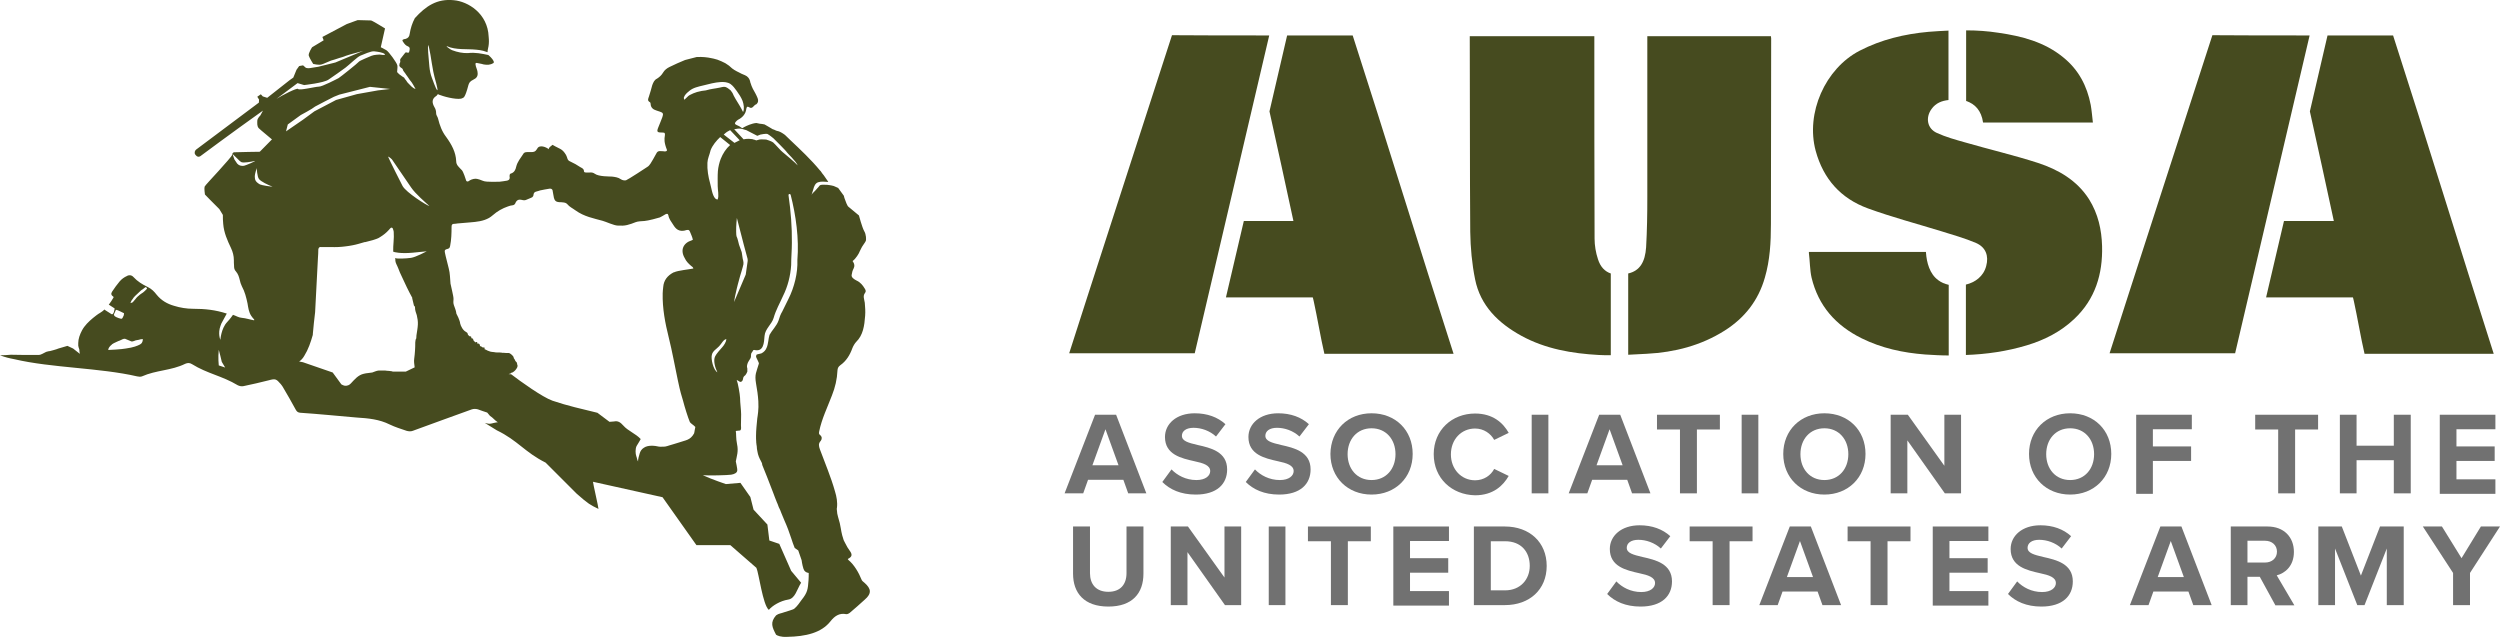 <svg xmlns="http://www.w3.org/2000/svg" id="Layer_1" viewBox="0 0 1409 358.97"><defs><style>.cls-1{fill:#717171;}.cls-1,.cls-2{stroke-width:0px;}.cls-2{fill:#464b1f;}</style></defs><path class="cls-2" d="M487.2,328.441c-.6-.5-1.4-1.1-1.6-1.7-1.6-4-4.2-8.5-7.5-11.2-.2-.3-.4-.4-.1-.6,1.9-1,2.8-2.1.8-4.7-.4-.6-.8-1.2-1.2-1.8-1-2-2-3.6-2.1-4-1.5-4.5-1.2-5-2.2-9.6-.5-2.2-1.6-4.9-1.6-7.1,0-.4-.2-1,0-1.5.4-3.2-.2-6.4-1.1-9.3-2.3-8.2-5.6-15.8-8.5-23.7-.6-1.8-1-3.2.5-4.8.8-1.1.7-2.3-.3-3.2-1-.6-.7-1.3-.6-2.1,1.4-7,4.7-13.7,7.2-20.3,1.8-4.5,2.9-9.2,3.1-14,.1-1.3.4-2.1,1.6-3,3.3-2.3,5.4-5.7,6.8-9.6.4-1.1,1.4-2.8,2.2-3.6,3.8-3.7,4.6-9,5-14.7.2-2.4,0-4.9-.2-7.3-.3-2-1.2-3.8.1-5.5.7-.8.4-1.6,0-2.3-1.2-2-2.5-3.7-4.7-4.7-1.4-.7-3.1-1.8-2.8-3.2.2-1.4.5-2.5,1.1-3.6.7-1.4.5-2.5-.3-3.8-.1-.1-.2-.3-.3-.4,2-1.4,3.6-4.5,3.6-4.5,0,0,.7-1.6,1.2-2.5.4-1.1,2.4-3.6,2.7-4.4.2-.6.3-3.5-1-5.6-1.1-2-2.9-8.7-2.9-8.7,0,0-3.7-3.1-5.3-4.4-.3-.2-.5-.4-.6-.5-.6-.3-1.7-3.2-2.3-5-.2-.7-.3-1.2-.3-1.2l-3.2-4.4-2.5-1.1c-.8-.2-1.6-.4-2.4-.5-1-.2-1.8-.2-2.7-.2-.8,0-1.9-.1-2.7.3-.4.3-.7,1-1.2,1.4-.5.6-1,1.2-1.5,1.7-.5.6-1.7,1.5-2,2.3.4-1.1.6-2.1,1-3.2.4-1.6,1.1-3.4,2.7-3.9,1.7-.6,3.7-.3,5.5-.2,0,0,.4.2,0-.4-.1-.2-.2-.3-.3-.4l-2-2.9c-.6-.7-1.2-1.5-1.7-2.3-.1-.1-.2-.3-.4-.4-5.1-6.2-11-11.7-16.8-17.2-1-1-1.9-1.8-2.9-2.8l-.1-.1c-1.6-1.2-3-1.9-3.8-2.1-.5-.1-1.1-.2-1.6-.5-.1,0-.2-.1-.4-.2-.3-.1-.6-.3-1.1-.4-1.5-.8-3-1.9-4.6-2.7-.8-.2-1.7-.3-2.7-.4-.2,0-1.1-.2-1.9-.4-2.7.2-5.5,1.6-6.9,2.3-.5.4-1,.6-1,.6,0,0-.4-.1-1.2-.7-.6-.5-1.4-.7-2.1-1.1-1.1-.5-1.1-1-.4-1.8.4-.4.7-.8,1.2-1.1,2.5-1.2,4.4-3.3,4.7-6.1.2-1.2.6-1.6,1.6-1,.7.5,1.4.5,2,0,.2-.1.3-.3.5-.5.1-.1.3-.3.4-.4.4-.3.6-.6,1.1-.7,1.2-1,1.3-2.2.8-3.5-.7-1.8-1.7-3.5-2.7-5.3-.5-1.1-1-2.1-1.3-3.3-.1-.1-.1-.3-.2-.6,0-.2,0-.3-.1-.5-.2-.8-.7-1.7-1.3-2.2-.3-.3-.6-.6-1.1-.8-.4-.2-.7-.4-1.3-.6-.8-.3-1.6-.7-2.3-1.1-1-.5-2.1-1-3-1.6-.4-.3-.6-.5-1-.7-1.2-1.2-2.4-2.1-3.9-3-1.4-.7-3-1.5-4.5-2-.7-.2-1.5-.4-2.2-.6-.3-.1-.6-.1-1-.2-2.7-.6-5.3-.8-8-.7h-.4l-6.6,1.7c-3,1.2-5.8,2.5-8.7,3.9-1.5.7-2.9,1.8-3.7,3.2-.8,1.4-2,2.5-3.4,3.4-1.5.7-2.1,2.1-2.7,3.7-.5,2.1-1.2,4.2-1.9,6.5-.4,1.2-1,2.2.6,3.1.3.2.4.6.4,1.1.1,1.9,1.4,3,3.1,3.5.6.3,1.4.4,2.1.7,1.8.6,2.1,1.1,1.4,3.1-.6,1.7-1.4,3.5-2.1,5.3-1.3,3.1-1,3.4,2.4,3.4,1.1,0,1.3.4,1.1,1.8-.3,1.8-.5,3.7,1.2,8v.2c0,.2-.4.7-1.2.6-.3,0-.6,0-1-.1h-.3c-2.4-.2-2.9-.1-3.9,2-1,1.7-1.8,3.4-2.9,5-.5.7-1,1.4-1.7,1.8-.2.2-11.3,7.4-12.1,7.6-1.1.2-2.1-.1-2.9-.6-1.5-1.1-3.4-1.3-5-1.5-1.1-.1-7.4.1-9.7-1.6-.8-.6-1.7-.8-2.8-.7h-2.1c-.6,0-1.2-.1-1.2-.8,0-1.3-1.1-1.7-2-2.2-1.8-1.2-3.7-2.3-5.7-3.2-1.9-.7-1.5-2.2-2.4-3.7-2.3-3.8-3.5-3.2-7.6-5.7-2.8,2.1-1.9,2-2.1,2.5-1.4-1.2-5.4-2.9-6.6-.2-.1.1-.2.2-.3.4-.7,1.2-1.7,1.4-3,1.4h-2.4c-1,0-1.8.3-2.2,1.2-1.4,2.2-3.2,4.2-3.9,7.1-.3,1.5-1,3.2-3,3.8-.8.2-.7,1.1-.7,1.8.1.4.1.7,0,1-.1.6-.6,1-1.5,1.2-1.4.3-2.9.4-4.2.6-.6-.1-7.4.4-9.3-.5-.6-.3-3.1-1.2-4.1-1.2-1.7,0-3.3.8-4,1.4-.7.4-1.4.1-1.5-.7-.1-.4-1.5-4.7-2.3-5.5-1.7-1.8-3.2-2.9-3.2-5.1-.2-5-2.5-9.3-5.7-13.7-2.3-3-3.6-6.5-4.5-10.2-.2-1.1-1.1-1.9-1.1-3,0-1.4-.3-2.5-1-3.6-1.3-2.3-1.6-4.5,1-6.2.3-.1.5-.5,1-1.1.4.3.7.4,1.4.6,3.7,1.4,10.6,2.8,12.4,1.7l.4-.2c.1-.2,1,.5,3-7.2.4-1.1.6-2,2.9-3.1,1.6-.7,2.4-1.9,2.3-3.5-.1-1.9-.5-2.1-1-3.9-.5-2.1-.3-2.2,1.8-1.7.4.1,1.1.2,1.5.3.3.1.6.2,1.1.3,2,.3,3.5.4,5.5-.8.1-.1.2-.2.2-.3.2-1-1.5-2.8-2.5-3.7-.2-.3-.4-.2-.5-.5-3.8-.8-7.5-1.6-11.6-1.1-2.9.1-5.9-.5-8.8-1.6-1.1-.4-2.1-1.3-3.1-2v-.3c5.3,2.3,11.3,1.4,16.8,2,1.3.1,2.4.3,3.7.6l2.5.8v-.8c.1-1,.5-2.2.5-2.5.3-1.7.3-3.5.1-5.4-.5-13.2-11.7-19.9-19.6-20.6-9.6-1-15.9,3.4-22,10.1-1.5,2.8-2.4,5.7-2.9,8.8-.2,1.6-.8,2.4-2.3,2.9-.3,0-.6.1-1,.2-1,.3-1,.7-.4,1.5.7,1.1,1.5,2.1,2.7,2.5,1.4.6,1,1.7.8,2.7-.1,1.1-.8,1-1.6.7-.3-.1-.6,0-.8.3-.8,1.1-1.7,2.1-2.5,3.2-.4.4-.3,1.2-.2,1.7,0,.3-.2.8-.4,1.1-.2,1.2-.3,1.2.3,1.9.4.6,1.6.7,1.6,1.8,0,.1,1.1,1.7,1.2,1.7.4.5.7,1.2,1.4,2,.6.7,1.1,1.8,1.7,2.4.7.7,2.2,3.4,2.8,4.5-1.8-.4-3-2.2-4.4-3.5-.5-.5-.7-1.2-1.5-2-.8-1.3-.2-.6-1.4-1.4-.4-.3-.8-.6-1.8-1.3-.1,0-.6-.6-1.3-1.3.2-1.9.3-3.5.1-3.9-.3-1.4-4.7-7.5-6.1-8.4-1.3-.8-3.2-1.7-3.2-1.7l2.4-10.6s-7.1-4.4-7.9-4.5c-.7,0-7.5-.2-7.5-.2l-6.1,2.2-13.8,7.3.7,1.9-6.5,3.9s-2.2,3.3-1.9,4.7c.4,1.4,2.5,4.7,2.5,4.7,0,0,3.2.8,4.7.3,1.2-.3,4.9-2.1,5.4-2.2.6-.1,3.3-1,4.8-1.5.3-.1,2-.5,3.6-1.2,3.1-1.1,8.1-2.2,9.8-2.8l-15.8,6.6-9.6,2.4-3.8.6c-.2.1-1.4.2-1.5.2-.6.1-1.7-.2-1.7-.2l-1.6-1.4-2.2.4-1.5,2.1-1.8,4.4-2,1.4-12.7,10-2.5-.8-1.1-1.2-2,1.4,1,1.6-.1,1.7-35.4,26.5c-.7.6-1.1,1.8-.5,2.7,0,0,1.2,2.1,2.9,1,13.3-9.9,33.9-24.8,35.3-25.7l-1.5,2.8s-1.7,1.5-1.7,3-.2,2.9.8,4.1c1.1,1.1,6.3,5.3,7.3,6.2.1.1.2.1.2.1l-6.9,7s-6.2.1-6.3.1l-8.3.2s-1,.4-1,1.5c0,.5-3.8,4.8-7.6,9s-7.8,8.4-7.9,8.9c-.3,1.1.2,4.4.2,4.4,0,0,4.5,4.7,8.1,8.2l2,3.3c0,1.7,0,3.4.2,5.1.4,4.9,2.3,9.2,4.4,13.6,1,2.1,1.6,4.4,1.6,6.8,0,1,0,1.9.1,3,0,1.3.1,2.4,1.1,3.4,1.2,1.4,1.7,3,2.1,4.7.3,1.3.6,2.4,1.2,3.6,1.7,3.1,2.5,6.4,3.2,9.7.4,2.4.7,4.9,2.1,7,.4.7,1.1,1.4,1.7,2.1,0,0,0,.2-.1.4-2.3-.4-4.6-1.2-6.9-1.4-1.8-.1-3.4-1.2-5-1.7-.3.4-1.5,2.2-3.3,4.1-3.4,3.6-3.8,10-3.8,10,0,0-1.6-3.5.1-8,.3-.8.6-1.7,1.1-2.4,1.1-2.2,2.1-3.7,2.4-4.4-6.5-2.1-12.3-2.7-19-2.7-3.6,0-7.3-.6-10.8-1.7-3.8-1.1-7.1-3-9.7-6.2-1.4-1.8-2.8-3.3-5.1-4.4-2.9-1.4-5.7-3.1-8-5.6-.6-.7-1.4-1-2.1-1-.5,0-1.1.1-1.5.4-1.6.7-3,1.7-4.2,3.1-1.5,1.8-2.9,3.7-4.2,5.7-.8,1.133-.567,2.1.7,2.9.1,0,.1.3.1.4-.8,1.4-1.7,2.8-2.7,4.1.3.2.8.4,1.3.8,1,.6,2,1.3,2,1.3,0,0-.4,4-1.8,3.2s-2.5-1.7-3.3-2.1c-.2-.2-.5-.3-.6-.5-.7.7-1.7,1.4-2.5,1.9-1.3.7-3,2.1-4,2.9-2.4,2-4.7,4.2-6.2,7-1.2,2.3-2.1,4.7-2.1,7.1v1.5c.1.6.3,1.4.6,2.1,0,.7.1,1.6.3,2.5-1.4-1.1-2.4-1.9-3.8-3l-3.2-1.5-5.1,1.5c-.7.4-4.6,1.4-4.6,1.4-.7,0-1.5.3-2.3.5-1.4.6-2.8,1.7-4.1,1.7-5.3.1-10.5,0-15.8-.1-2.1.2-4.1.3-6.1.3,2.8,1.1,5.3,1.7,8,2.2,21.3,5,48.1,4.8,69.3,9.7.8.2,2,.3,2.7,0,8.1-3.6,16.5-3.2,24.4-7.1,1.4-.6,2.5-.6,3.8.2,8.7,5.4,17,6.6,25.8,11.9,1,.5,2.2.7,3.2.5,4.8-1,9.6-2.1,14.3-3.3,3.7-1,4.2-.8,6.7,2.1.4.4.7,1,1.1,1.5,2.5,4.2,5,8.6,7.4,13,.6,1.1,1.3,1.6,2.5,1.7,10.6.7,21.2,1.8,31.9,2.7,6.5.4,12.7,1,18.5,3.9,3.1,1.5,6.4,2.5,9.6,3.6,1.1.3,2.4.4,3.4,0,11.2-4,22.2-8.2,33.3-12.1,1.1-.4,2.5-.3,3.5,0,1.7.6,3.5,1.3,5.2,1.8l1.5,1.8c2.1,1.4,2.4,2.3,4.5,3.7-.3,0-.7,0-1.1.1-1.5.2-3.1,1-4.5.6-.6-.1-1.3-.2-1.8-.4l6.8,4.2c11.8,5.7,15.7,12.3,27.5,18.2l17.5,17.5c6.7,5.9,7.6,6.3,12.3,8.6.1-.6-3.2-14.9-3.1-15.3l39.2,8.7,19.1,27h19.1l14.7,12.8c1.4,3,3.6,20.9,7,23.7,2-2.4,6.5-5.1,10.9-5.8,4-.6,4.9-5.7,7.3-9.5l-5.6-6.7-6.7-15.2-5.6-1.9-1.1-9-7.8-8.4-1.8-7.1-5.6-8-8.2.7s-7.5-2.5-13-5c3.4.3,14.2,0,16-.3s3.2-1,3.4-2.2c.2-1.2-.8-4.9-.8-5.3.5-2.9,1.6-5.6.7-9.7-.7-3.3-.4-6.1-.7-7.3-.1-.3,1.2-.2,2.3-.4,1-.2.6-2.5.6-3s.1-4,.1-6.1c0-2.5-.6-6.5-.6-9.3-.1-2.2-1.2-8.4-1.9-10.1,1.5.6,2.1,2,3.3.3.1-.1.1-.4.2-.6.1-.6.2-1.4.8-1.9.2-.1.4-.3.6-.5.5-.6.8-1.3,1.1-2v-1.6c0-.1,0-.3-.1-.5-.2-.8-.1-1.5.1-2.1.3-1.2,1.1-2.1,1.7-3.2.8-1.4-.2-2.2,1-3.6,0-.1.5-.7.5-.8,0-.3.4-.4.7-.4,5.3,1.3,5.5-4,5.8-7.9.3-4,4.1-6.6,5.1-10.1,1.3-4.6,3.5-8.3,5.3-12.4,2.7-5.4,4.2-11.4,4.6-17.4,0-4.4.4-8.4.4-12.6.1-8.9-.6-17.8-1.9-26.8,0-.3.1-.7.5-.7.3,0,.6.2.7.4,3,11.7,4.8,24.8,3.8,36.8.3,7.2-1.7,15.4-5.1,22.1l-3.4,6.9c-1,1.6-1.6,3.4-2.1,5.1-1.1,3.1-3.7,5.5-5.1,8.1-.7,2.1-.6,5.1-1.7,7.4-.5,1.3-1.5,2.3-2.8,3-.7.3-1.5.3-2.1.5-1.1.4-.7.2-1,1.4,0,.4,1.8,3.5,1.6,3.9-1.4,4.9-2.5,5.9-1.6,11.2.6,3.3,1.1,6.7,1.3,10,.3,4.6-.4,8.3-.6,9.7-.3,3.3-.7,6.6-.7,9.9,0,1.1,0,2,.1,3.1,0,.4,0,.7.1,1.2,0,.4.1.8.2,1.4,0,1.1.2,2.1.4,3.1.3,1.9,1,3.6,2,5.4.3.6.7,1.2.7,2.1,1.4,3.2,3.8,9.6,6.1,15.5.7,2,1.5,3.9,2.2,5.7,0,0,.1.1.1.2.1.2.2.5.3.7.4,1.2.8,2.2,1.4,3.3.2.6.5,1.2.7,1.8l1.7,4.1c1.5,3.3,2.8,6.8,3.9,10.2.5,1.7,1.2,3.5,1.9,5.3l2,1.4,1.9,5.5s.3,2.5,1,4.7c.4,1.5,1.5,2.3,3,2.5,0,.8,0,3.1-.1,4-.4,5.3-.5,6.9-4,11.3-.8,1.1-2.3,3.4-4,4.8-.6.6-4.9,1.7-5.3,1.9-2.7,1-3.3.7-5,1.9-3.5,4-2.2,6.7,0,10.9.7.5,2.7,1.4,6.2,1.2,10.5-.2,19.3-2.2,24.5-8.8,2.2-2.8,4.9-4.8,8.8-4,.6.1,1.5-.3,2.1-.8,2.8-2.4,5.6-4.8,8.3-7.3,4.1-3.5,3.8-6.2-.1-9.6ZM64.2,177.241s.8-1.8,1-2.3c0-.1.1-.2.1-.3h.3c.1,0,.2,0,.4.1.3,0,3.9,1.8,3.9,1.8,0,.2,0,.5-.1,1,0,.2-.1.3-.2.5h0c-.2.5-.5,1.2-.8,1.5-.1,0-.1.1-.2.1-.4.2-3.2-.8-3.9-1.4-.7-.8-.5-1-.5-1ZM80.4,192.041s0,.4-.4,1.1c-.1.2-.3.4-.4.5-.2.2-.4.3-.7.5-1.3.7-3.6,1.7-8.1,2.3-.7.1-1.5.2-2.3.3-.8.1-5.9.5-7.5.5,0,0-.1-1.4,2.1-3.1v-.1c.2-.1.5-.3.7-.4.1,0,.2-.1.3-.2.5-.2,1.1-.5,1.7-.8h0c.5-.3,1.2-.5,1.7-.7l1.7-.8c.2,0,.4-.1.6-.2h.7l3.6,1.5h.5c.3,0,.6-.2,1.1-.3.1,0,.3-.1.4-.2.6-.1,1.4-.4,2-.4.4-.1.7-.2,1.1-.3.4,0,.7-.1,1.2-.2.1.3.1.7 0,1ZM82.9,162.641c-.4.6-2.3,2.3-2.5,2.4h-.1c-1,.6-1.9,1.4-2.8,2.2-.4.4-.8.8-1.2,1.4-.067,0-.1.033-.1.1-.4.4-.7.8-1.2,1.4,0,.1-.1.1-.2.2-.2.2-.4.2-1.3.5.3-.8.6-1.6,1.2-2.2.4-.6.8-1.3,1.4-1.8h0c1.1-1.1,2.1-2,3.2-3,.3-.3.6-.5,1-.7s1.4-1.2,1.8-1.3v-.1c.2.1.4.2.5.4.1.2.2.4.3.5h0ZM123.3,205.941s-.5-4.4,0-8.8c.1,0,1.7,6.8,1.7,6.8l1.9,3.2-3.6-1.2ZM137.5,93.441c-2.9.4-4-1.5-4-1.5l-1.4-2.1-1.1-3.2c.4.6,1.6,1.5,2.3,2.3,1.1,1.2,2.3,2.3,2.9,2.5,1.4.4,5.1-.2,7.3-.7,1.5-.3-4.9,2.5-6,2.7ZM146.5,103.941c-3-1.7-2.8-3-2.9-4.7,0-1.2,1.1-4.5,1.1-4.5,0,0,.2,4.9,1.3,6.2,1.1,1.4,4.9,3.2,7.4,4.2,0,0,.1,0,.1.1-.7,0-5.9-.8-7-1.3ZM155.8,55.741l11.9-8.9,3.7,1.1s11.2-1.2,13.8-3.1c2.7-1.8,7.6-5.3,9.5-6.7s6.8-6.2,8.5-6.8c1.7-.6,5.9-2.7,7.8-2.4,1.8.2,4.8.6,5.8,1.5,1.1,1-2.9.3-2.9.3,0,0-3.2.1-4.5.7s-6.7,2.7-7.2,3.4c-.5.7-10.5,8.7-11.4,9.2-.8.4-9.3,4.9-11.2,4.8-1.8,0-10.9,2.3-11.6,1.3-.4-.9-9.6,3.9-12.2,5.6ZM161.2,74.041l1-3.9,7.3-5.3s6.6-3.5,8.1-4.8c.4-.3,10.6-5.5,10.6-5.5l3-1.2,17.3-4.4,11.4,1.2-6.9.8-11.8,2.1-11.8,3.3-12.2,6.4-6.4,4.7-9.6,6.6ZM222.8,145.941c-.1,1.7.4,2.5,1.1,4,.2.4.4,1,.6,1.4.5,1.5,1.2,2.9,1.8,4.2,1.9,4.2,3.9,8.4,6.1,12.4l-.1.1,1,4.2c.4.3.7.7.6,1.3,0,1.4.6,2.9,1,4.1.4,1.7.7,3.5.6,5.3-.1,2-.5,4-.8,6.1l-.1,1.7c-.7.7-.6,3.6-.6,4.7,0,1.5-.2,3-.3,4.5s-.5,3-.3,4.6c.1.8.2,1.7.3,2.5l-5,2.4h-7.3c-.2,0-.4-.2-.6-.2-.5-.1-1.2-.2-1.6-.2-.7,0-1.4-.1-2.1-.2h-3.7c-1.2.1-2.4.7-3.6,1.1-1.5.3-3.2.3-4.7.7-3.3.7-5.3,3.3-7.4,5.5-.3.2-.5.4-.7.6-.4.3-.7.4-1.1.5-1.1.4-2.1.2-3.5-.6l-4.9-6.7-16.8-5.8-2.1-.4c1.1-.7,2.1-1.8,2.9-3.2,1.1-1.8,2-3.6,2.8-5.7.7-1.9,1.4-3.9,2-6.1v-.4c.4-4.2.8-8.6,1.3-12.4.5-10.5,1.1-20.6,1.6-30.7.1-1.5.2-3,.2-4.6,0-.3.1-.5.2-.7.2-.6.7-.8,1.5-.7h5.2c3,.1,5.7,0,8.6-.4,1.3-.1,2.5-.4,3.8-.6,2.2-.4,4.4-1.1,6.5-1.7.2-.1.4-.1.7-.1,1.4-.4,2.8-.7,4.2-1.1.7-.3,1.5-.4,2.1-.7.7-.2,1.4-.6,2-1,1.8-1.1,3.5-2.4,5-4.1.3-.2.4-.6.7-.8.6-.7,1.3-.6,1.6.3v.1c.2.4.3,1,.4,1.5.3,3.8-.4,7.3-.3,11.2.6.3,4.2,1.2,10.8.6l8.1-.8s-6.1,3.3-8.9,3.7c-2.9.4-8,.6-9,.1l.2.5ZM242,37.541c-.1-2.1-.8-7.9-.8-10.6,0-.7.1-1.5.2-1.6.1.3.2.8.4,1.5.5,2.1,1.1,5.7,1.6,9s1.2,6.5,1.5,7.6c0,0,2.1,7.3,1.6,7.4-.7,0-2.9-6.6-3.1-7-.7-1.8-1.2-4.1-1.4-6.3ZM391.2,244.241c-2.2,4-4.8,3.8-8.7,5.2-1.1.4-4.4,1.3-5.3,1.6-.7.2-1.4.5-2.1.6-.5.1-1.1.1-1.7.1,0,0-1.8.1-1.9,0-2.5-.6-6.3-1-8.6.6-1.3.8-2,1.9-2.4,3.3-.2.6-1.2,4-.8,4.4-.6-.4-.6-1.8-1.1-3-.5-1.3-.6-4.2.2-5.7,1-1.7,2.3-3.7,2.3-3.9-2.9-3.1-7.2-4.6-9.8-7.6-1.6-1.8-3-2.8-5.3-2.3-.7.1-1.5.1-2.5.2l-6.8-5.1c-8.6-2.1-17.1-4-25.3-6.8-5.7-2-18.1-10.9-23.3-14.9-.8,0-1.4-.1-1.4-.1.3-.1.5-.2,1.1-.4.1,0,.2,0,.2-.3.067,0,.2-.033.4-.1h.2c1.6-.8,2.4-2,2.9-3,.1-.3.2-.6.2-1-.1-.4-.3-.7-.3-1.2,0-.1,0-.2-.1-.2,0-.4-.1-.6-.4-.7,0-.2-.3-.3-.4-.4-.2-.5-.4-1.1-.8-1.5-.1,0-.1-.1-.1-.2s0-.2-.1-.3c-.1-.6-.5-1.1-1-1.5-.4-.4-.8-.7-1.4-1-.2-.1-.5-.1-.6-.1h-1.3c-.7-.1-1.4-.1-2.1-.1h-.2c0-.1-.1-.1-.2-.1-.3,0-.7-.1-1.2-.1h-1c-.7,0-1.4,0-2.1-.2-.7-.1-1.7-.1-2.4-.4-.4-.1-.7-.3-1.1-.4-.1,0-.3-.1-.4-.2-.5-.3-1-.5-1.5-.7,0-.1,0-.2.1-.4.3-.1.2-.2,0-.3,0-.2-.2-.2-.4-.2-.3-.1-.6.1-1-.2-.1-.2-.2-.3-.4-.3-.1-.1-.3-.2-.4-.2-.4,0-.4-.1-.4-.4,0,0,0-.2-.1-.3,0-.3-.1-.4-.3-.6-.1-.1-.3-.2-.5-.2-.2-.1-.4,0-.7-.1v-.1c.2-.3.1-.4,0-.6-.2-.1-.4-.2-.6,0s-.4.1-.5,0c-.2-.1-.2-.3-.4-.4-.3-.3-.7-.6-.7-1.2,0,0-.1-.1-.1-.2-.2-.2-.4-.4-.6-.4-.2.1-.3,0-.4-.1.1,0,.1-.2,0-.4v-.2s0-.1-.1-.2c-.1-.2-.4-.2-.6-.2-.1,0-.2.1-.2,0-.4-.4-1.1-.7-1.1-1.4-.1-.5-.4-.8-1-1.1-1.6-.8-2.9-3.1-3.3-4.9.2-.1-.8-3-1.6-4.4-.3-.5-.6-1.1-.6-1.7,0-.6-1-3.3-1.3-4.1-.4-1.1-.3-2.3-.2-3.4.1-1.4-1.5-7.4-1.7-8.7-.3-2.9-.2-5.7-1-8.6-.6-2.2-1.2-4.6-1.7-6.8-.7-3.3-1.1-3.6,1.2-4.2,1.1-.3,1.1-1,1.3-1.7.7-3.5.8-7.1.8-10.7,0-1.3.4-1.7,1.6-1.7.5,0,1.1-.1,1.7-.2,2.4-.2,4.8-.4,7.1-.6,3.8-.3,7.5-.7,10.7-2.5.7-.4,1.5-1,2.2-1.6,2.5-2.2,5.3-3.8,8.5-4.9.8-.3,1.8-.6,2.9-.7.4-.1.8-.3,1.2-1,.7-1.8,1.8-2.4,3.5-2,.2,0,.4,0,.5.1.7.2,1.3.2,1.9,0,.8-.3,1.6-.7,2.4-1,.4-.1.8-.4,1.3-.6.3-.3.7-.7.7-1.5.1-.7.5-1.4,1.3-1.6s1.4-.4,2.1-.6c0-.1.1-.1.2-.1,1.8-.4,3.6-.7,5.4-1,.7-.1,1.4.1,1.7.8.2,1.5.6,3,.8,4.4.4,1.6,1.3,2.3,2.9,2.4.6,0,1.3,0,1.9.1,1,.1,2,.2,2.7,1,1.3,1.6,3,2.3,4.6,3.5,5,3.6,10.3,4.5,15.3,5.9,1.9.5,6.5,2.7,8.6,2.7,2.1.1,3.5.1,5.2-.3s3.3-1,4.8-1.6c1.2-.5,3.3-.6,5.1-.7,1.8-.1,7.8-1.7,8.6-2,.8-.3,2.1-1.2,3.2-1.8.7-.3,1.4-.4,1.5.4,0,.067.033.133.1.2.3,2,1.6,3.6,2.7,5.3.8,1.3,1.6,2.3,2.7,2.9,1.3.7,2.9.8,4.9.1h.3c.3-.1.6-.1.8,0,.3.1.5.4.7.8.6,1.6,1.4,3,1.7,4.7-.3.1-.4.2-.6.3-4.9,1.5-6.6,5.6-4,10,.8,1.8,2.1,3.1,3.6,4.4.4.4,1.1.6,1.3,1.5-2.4.5-8.7,1.1-10.8,2.1-.1,0-.4.1-.4.1-3.4,1.8-5.5,4.4-5.8,8.2-.1,1.3-.3,2.4-.3,3.6-.2,8.5,1.4,16.8,3.4,24.8,2,8,3.4,16,5.1,24,1.6,7.6,2,8.3,3,11.8.8,3.2,2.8,9.6,3.8,11.9.3.7,2,1.6,3.1,2.8-.4,1.5-.4,2.7-.7,3.6v-0ZM392.9,51.841c-1.4.4-3,1.1-3.9,1.6-.2,0-1.1.7-1.1.7-.7.6-1.5,1.4-2.2,2.1-.2-.3-.4-1.2-.2-1.5.1-.3.3-.7.5-1,.7-1,1.6-1.8,2.5-2.5,2.1-1.8,5-2.4,7.9-3.1,3.2-.8,6.5-1.7,9.7-1.9,1.9-.1,3.9,0,5.6,1.1,1.4,1,2.5,2.5,3.5,3.9,1.3,1.8,2.5,3.6,3.3,5.6.7,2,1.1,4.4.3,6.3-1.3-2.7-2.7-4.8-4.2-7.3-.5-1-1.1-1.8-1.5-2.9-.3-.8-1.4-2-1.4-2.1-1-.7-1.6-1.4-2.8-1.8-.4-.1-.7-.1-1.1-.1s-1.5.3-2,.4c-3.3.7-5,.7-8,1.6-1.3.1-3.2.4-4.9.9ZM407.1,195.641c-1,1.1-3.4,3.8-4,5.1-1.3,2.4,0,6.6,1.2,9.1-2.3-1.4-3.7-7.6-3.1-9.8.4-2.2,2.7-3.4,4.1-4.9,1.3-1.3,2.5-4,4.1-4-.1,1.5-1.3,3.4-2.3,4.5ZM406.2,89.541c-.8,2.1-1.4,4.6-1.6,6.9-.2,2.9-.1,5.6-.1,8.5,0,2.1.8,5.4,0,7.4,0,.2-.7.1-1.4-.5-1.7-1.8-2.2-6.2-2.9-8.6-1-3.6-1.7-7.6-1.5-11.5.1-2.4,1.2-4.5,1.7-6.7,0-.2.1-.3.1-.4,1.1-2.8,3.2-5.3,5.4-7.4l5.6,4.5c-2.3,2-4.1,4.8-5.3,7.8ZM407.9,75.841c.6-.5,1.2-1.1,1.8-1.5.7-.4,1.3-.7,1.8-1h0l5.3,5.6.1.1-3,1.5-.2-.2-5.8-4.5ZM420.3,154.741l-6.6,15.5.6-3.4,1-4.4.5-2,1.3-4.8s1.7-5.5,1.9-6.7c.2-1.3-.4-3.1-.4-3.1l-.5-3.3c0-.2-.1-.3-.1-.5l-1.4-3.9c0-.1-.1-.2-.1-.3-.2-.7-.8-3.6-1.4-4.7-.1-.3-.2-1.4-.2-2.7-.1-3,.4-7.6.4-7.6l3.9,15.1,2.1,7.8c.1.4.1.8.1,1.3l-1.1,7.7ZM441.1,85.741c-.7-.4-4.5-4.8-5.4-5.5s-3.9-1.6-3.9-1.6l-2.7-.1-1.1.1-1.8.5h-.1l-.1-.1c-.4-.2-.8-.3-1.3-.4-.4-.2-1-.3-1.5-.3-1.4-.2-2.9-.1-4.1.2l-5.3-5.7c.6-.1,1.5-.2,1.8-.3,1.3-.2,2.4,0,3.6.4.4.1.8.3,1.4.4l6.2,3.2,1.8-.7s3.2-.7,4-.3c1,.5,3.3,2.4,3.3,2.4,0,0,7.3,7.2,7.6,7.9.3.6,4.9,4.7,6.1,7.4-1.2-1.5-7.8-6.9-8.5-7.5ZM226.9,104.841c-.5-1-2.2-4.4-4-7.9-2-4-4-8.1-4.2-8.7.8.2,2.2,1.6,2.2,1.6,0,0,7.1,10.4,10.8,15.8,2.5,3.7,8.3,8.6,9.8,10l.5.5c-1.6-.4-13-7.6-15.1-11.3Z"></path><path class="cls-2" d="M907.84,154.127v46.081c-2.181,0-4.363,0-6.68-.136-15.133-.818-30.13-3.408-43.627-10.77-12.952-7.089-23.177-16.905-26.176-31.902-1.772-8.725-2.59-17.723-2.727-26.721-.273-34.356-.136-75.528-.273-110.293h70.211c0,36.128,0,78.528.136,114.111,0,3.817.682,7.907,1.909,11.588,1.363,4.363,3.954,6.953,7.226,8.044v-0Z"></path><path class="cls-2" d="M998.092,126.451c0,10.089-.545,20.177-3.408,29.993-3.681,12.952-11.452,22.768-22.631,29.857-13.361,8.453-28.221,12.27-43.899,13.088-3.408.136-6.953.409-10.498.545v-45.808c6.68-1.5,9.543-6.68,10.089-14.724.545-9.407.682-18.814.682-28.221V20.384h69.666c0,.545.136.954.136,1.363-.136,34.629,0,70.075-.136,104.704h0Z"></path><path class="cls-2" d="M660.532,19.839s-54.942,169.598-57.942,179.278h70.757l41.991-179.142c-15.678,0-43.763,0-54.806-.136ZM762.373,19.975h-36.946l-9.952,42.809c4.635,20.995,9.134,41.309,13.497,61.759h-27.948l-10.089,43.081h48.944s.409,1.363.545,2.181c1.909,8.589,3.954,20.859,5.999,29.584h72.802c-18.95-58.76-37.901-120.791-56.851-179.414Z"></path><path class="cls-2" d="M1092.435,157.944c1.636,1.227,3.545,2.045,5.862,2.59v39.809c-4.363,0-8.862-.273-13.224-.545-12.543-.954-24.54-3.545-35.856-9.134-14.588-7.226-24.404-18.269-28.221-34.22-.954-4.09-.954-9.68-1.5-13.77v-.682h65.985v.409c.409,5.59,2.045,11.997,6.953,15.542h0Z"></path><path class="cls-2" d="M1108.113,56.922V17.112c6.135,0,12.134.409,18.269,1.363,13.224,1.909,25.903,5.181,36.537,13.906,8.589,6.953,13.361,16.087,15.406,26.721.545,2.999.818,6.544,1.227,9.952h-61.895c-.954-6.68-4.499-10.498-9.543-12.134Z"></path><path class="cls-2" d="M1184.732,138.721c.409,15.678-3.817,29.857-15.678,41.036-7.635,7.226-16.769,11.861-26.721,14.86-11.316,3.408-22.768,5.044-34.356,5.453v-39.673c5.181-1.227,9.952-4.635,11.452-10.498,1.5-5.59-.136-10.498-5.726-12.952-6.408-2.727-13.224-4.635-19.768-6.68-13.77-4.226-27.676-7.907-41.173-12.815-15.269-5.59-25.085-16.496-29.448-32.447-5.726-21.268,5.317-46.353,24.813-56.442,12.134-6.271,25.222-9.407,38.855-10.634,3.681-.273,7.498-.545,11.179-.682v39.128c-3.681.409-7.089,1.636-9.543,5.044-3.545,4.908-2.454,11.043,2.999,13.497,5.044,2.318,10.498,3.817,15.815,5.317,13.633,3.954,27.676,7.226,41.173,11.588,11.588,3.817,21.95,9.816,28.766,20.45,5.181,8.316,7.089,17.178,7.362,26.449l0-0Z"></path><path class="cls-2" d="M1246.9,19.839s-54.942,169.598-57.942,179.278h70.757l41.991-179.142c-15.678,0-43.763,0-54.806-.136l-0-0ZM1348.741,19.975h-36.946l-9.952,42.809c4.635,20.995,9.134,41.309,13.497,61.759h-28.085l-10.089,43.081h48.944s.409,1.363.545,2.181c1.909,8.589,3.954,20.859,5.999,29.584h72.802c-18.814-58.76-37.764-120.791-56.715-179.414l-0-0Z"></path><path class="cls-1" d="M635.856,278.054l-2.727-7.635h-19.905l-2.727,7.635h-10.498l17.178-44.308h11.861l17.042,44.308h-10.225ZM623.04,241.926l-7.362,20.314h14.724l-7.362-20.314h0Z"></path><path class="cls-1" d="M660.259,264.557c3.136,3.272,8.044,5.999,14.042,5.999,5.181,0,7.771-2.454,7.771-5.044,0-3.272-3.817-4.499-8.998-5.59-7.226-1.636-16.496-3.681-16.496-13.633,0-7.362,6.408-13.361,16.769-13.361,7.089,0,12.952,2.181,17.314,6.135l-5.317,6.953c-3.545-3.272-8.316-4.908-12.679-4.908-4.226,0-6.544,1.909-6.544,4.499,0,2.999,3.681,3.954,8.862,5.181,7.362,1.636,16.633,3.817,16.633,13.77,0,8.18-5.726,14.179-17.723,14.179-8.453,0-14.588-2.863-18.814-7.089l5.181-7.089Z"></path><path class="cls-1" d="M707.294,264.557c3.136,3.272,8.044,5.999,14.042,5.999,5.181,0,7.771-2.454,7.771-5.044,0-3.272-3.817-4.499-8.998-5.59-7.226-1.636-16.496-3.681-16.496-13.633,0-7.362,6.408-13.361,16.769-13.361,7.089,0,12.952,2.181,17.314,6.135l-5.317,6.953c-3.545-3.272-8.316-4.908-12.679-4.908-4.226,0-6.544,1.909-6.544,4.499,0,2.999,3.681,3.954,8.862,5.181,7.362,1.636,16.633,3.817,16.633,13.77,0,8.18-5.726,14.179-17.723,14.179-8.453,0-14.588-2.863-18.814-7.089l5.181-7.089Z"></path><path class="cls-1" d="M773.007,232.928c13.497,0,23.177,9.543,23.177,22.904s-9.816,22.904-23.177,22.904-23.177-9.543-23.177-22.904c.136-13.361,9.816-22.904,23.177-22.904ZM773.007,241.38c-8.18,0-13.497,6.271-13.497,14.588s5.317,14.588,13.497,14.588,13.497-6.271,13.497-14.588-5.317-14.588-13.497-14.588v0Z"></path><path class="cls-1" d="M808.044,255.968c0-13.633,10.361-22.904,23.313-22.904,10.089,0,15.815,5.317,18.95,10.907l-8.18,3.954c-1.909-3.545-5.862-6.408-10.77-6.408-7.771,0-13.633,6.135-13.633,14.588,0,8.316,5.862,14.588,13.633,14.588,4.908,0,8.862-2.727,10.77-6.408l8.18,3.954c-3.136,5.453-8.725,10.907-18.95,10.907-13.088-.273-23.313-9.543-23.313-23.177v0Z"></path><path class="cls-1" d="M863.259,278.054v-44.308h9.407v44.308h-9.407Z"></path><path class="cls-1" d="M919.837,278.054l-2.727-7.635h-19.768l-2.727,7.635h-10.498l17.178-44.308h11.861l17.042,44.308h-10.361 0ZM907.158,241.926l-7.362,20.314h14.724l-7.362-20.314h0Z"></path><path class="cls-1" d="M946.831,278.054v-35.992h-12.952v-8.316h35.447v8.316h-12.952v35.992h-9.543 0Z"></path><path class="cls-1" d="M981.596,278.054v-44.308h9.407v44.308h-9.407Z"></path><path class="cls-1" d="M1028.222,232.928c13.497,0,23.177,9.543,23.177,22.904s-9.816,22.904-23.177,22.904-23.177-9.543-23.177-22.904,9.816-22.904,23.177-22.904ZM1028.222,241.38c-8.18,0-13.497,6.271-13.497,14.588s5.317,14.588,13.497,14.588c8.18,0,13.497-6.271,13.497-14.588s-5.317-14.588-13.497-14.588v0Z"></path><path class="cls-1" d="M1096.116,278.054l-21.132-29.857v29.857h-9.407v-44.308h9.68l20.586,28.766v-28.766h9.407v44.308h-9.134Z"></path><path class="cls-1" d="M1166.736,232.928c13.497,0,23.177,9.543,23.177,22.904s-9.816,22.904-23.177,22.904-23.177-9.543-23.177-22.904,9.816-22.904,23.177-22.904ZM1166.736,241.38c-8.18,0-13.497,6.271-13.497,14.588s5.317,14.588,13.497,14.588,13.497-6.271,13.497-14.588-5.317-14.588-13.497-14.588v0Z"></path><path class="cls-1" d="M1203.955,278.054v-44.308h31.357v8.18h-21.95v9.68h21.541v8.18h-21.541v18.541h-9.407v-.273Z"></path><path class="cls-1" d="M1283.983,278.054v-35.992h-12.952v-8.316h35.447v8.316h-12.952v35.992h-9.543 0Z"></path><path class="cls-1" d="M1349.15,278.054v-18.678h-20.995v18.678h-9.407v-44.308h9.407v17.451h20.995v-17.451h9.543v44.308h-9.543Z"></path><path class="cls-1" d="M1375.053,278.054v-44.308h31.357v8.18h-21.95v9.68h21.541v8.18h-21.541v10.361h21.95v8.18h-31.357v-.273Z"></path><path class="cls-1" d="M604.772,296.731h9.543v26.312c0,6.135,3.408,10.498,10.361,10.498,6.817,0,10.225-4.226,10.225-10.498v-26.312h9.543v26.585c0,11.043-6.271,18.541-19.768,18.541-13.633,0-19.905-7.635-19.905-18.541v-26.585l-0-0Z"></path><path class="cls-1" d="M690.389,341.04l-21.132-29.857v29.857h-9.407v-44.308h9.68l20.586,28.766v-28.766h9.407v44.308h-9.134l-0-0Z"></path><path class="cls-1" d="M715.065,341.04v-44.308h9.407v44.308h-9.407Z"></path><path class="cls-1" d="M750.103,341.04v-35.992h-12.952v-8.316h35.447v8.316h-12.952v35.992h-9.543 0Z"></path><path class="cls-1" d="M785.277,341.04v-44.308h31.357v8.18h-21.95v9.68h21.541v8.18h-21.541v10.361h21.95v8.18h-31.357v-.273Z"></path><path class="cls-1" d="M830.675,341.04v-44.308h17.451c13.906,0,23.586,8.862,23.586,22.222s-9.68,22.086-23.586,22.086h-17.451ZM840.219,332.723h8.044c8.725,0,13.906-6.271,13.906-13.77,0-7.907-4.772-13.906-13.906-13.906h-8.044v27.676Z"></path><path class="cls-1" d="M910.976,327.679c3.136,3.272,8.044,5.999,14.042,5.999,5.181,0,7.771-2.454,7.771-5.044,0-3.272-3.817-4.499-8.998-5.59-7.226-1.636-16.496-3.681-16.496-13.633,0-7.362,6.408-13.361,16.769-13.361,7.089,0,12.952,2.181,17.314,6.135l-5.317,6.953c-3.545-3.272-8.316-4.908-12.679-4.908-4.226,0-6.544,1.909-6.544,4.499,0,2.999,3.681,3.954,8.862,5.181,7.362,1.636,16.633,3.817,16.633,13.77,0,8.18-5.726,14.179-17.723,14.179-8.453,0-14.588-2.863-18.814-7.089l5.181-7.089-0-0Z"></path><path class="cls-1" d="M965.236,341.04v-35.992h-12.952v-8.316h35.447v8.316h-12.952v35.992h-9.543 0Z"></path><path class="cls-1" d="M1027.131,341.04l-2.727-7.635h-19.768l-2.727,7.635h-10.361l17.178-44.308h11.861l17.042,44.308h-10.498 0ZM1014.452,304.911l-7.362,20.314h14.724l-7.362-20.314h0Z"></path><path class="cls-1" d="M1054.261,341.04v-35.992h-12.952v-8.316h35.447v8.316h-12.952v35.992h-9.543 0Z"></path><path class="cls-1" d="M1089.299,341.04v-44.308h31.357v8.18h-21.95v9.68h21.541v8.18h-21.541v10.361h21.95v8.18h-31.357v-.273Z"></path><path class="cls-1" d="M1136.879,327.679c3.136,3.272,8.044,5.999,14.042,5.999,5.181,0,7.771-2.454,7.771-5.044,0-3.272-3.817-4.499-8.998-5.59-7.226-1.636-16.496-3.681-16.496-13.633,0-7.362,6.408-13.361,16.769-13.361,7.089,0,12.952,2.181,17.314,6.135l-5.317,6.953c-3.545-3.272-8.316-4.908-12.679-4.908-4.226,0-6.544,1.909-6.544,4.499,0,2.999,3.681,3.954,8.862,5.181,7.362,1.636,16.633,3.817,16.633,13.77,0,8.18-5.726,14.179-17.723,14.179-8.453,0-14.588-2.863-18.814-7.089l5.181-7.089v-0Z"></path><path class="cls-1" d="M1236.13,341.04l-2.727-7.635h-19.768l-2.727,7.635h-10.498l17.178-44.308h11.861l17.042,44.308h-10.361 0ZM1223.451,304.911l-7.362,20.314h14.724l-7.362-20.314h-0Z"></path><path class="cls-1" d="M1282.347,341.04l-8.725-15.951h-6.953v15.951h-9.407v-44.308h20.723c9.271,0,14.86,5.999,14.86,14.315,0,7.907-4.908,11.997-9.68,13.224l9.952,16.905h-10.77v-.136h0ZM1276.621,304.775h-9.952v12.27h9.952c3.817,0,6.68-2.454,6.68-6.135s-2.863-6.135-6.68-6.135Z"></path><path class="cls-1" d="M1345.196,341.04v-31.902l-12.543,31.902h-4.09l-12.543-31.902v31.902h-9.407v-44.308h13.224l10.77,27.676,10.77-27.676h13.361v44.308h-9.544Z"></path><path class="cls-1" d="M1382.551,341.04v-18.132l-17.042-26.176h10.77l11.043,17.86,10.907-17.86h10.77l-16.905,26.176v18.132h-9.543Z"></path></svg>